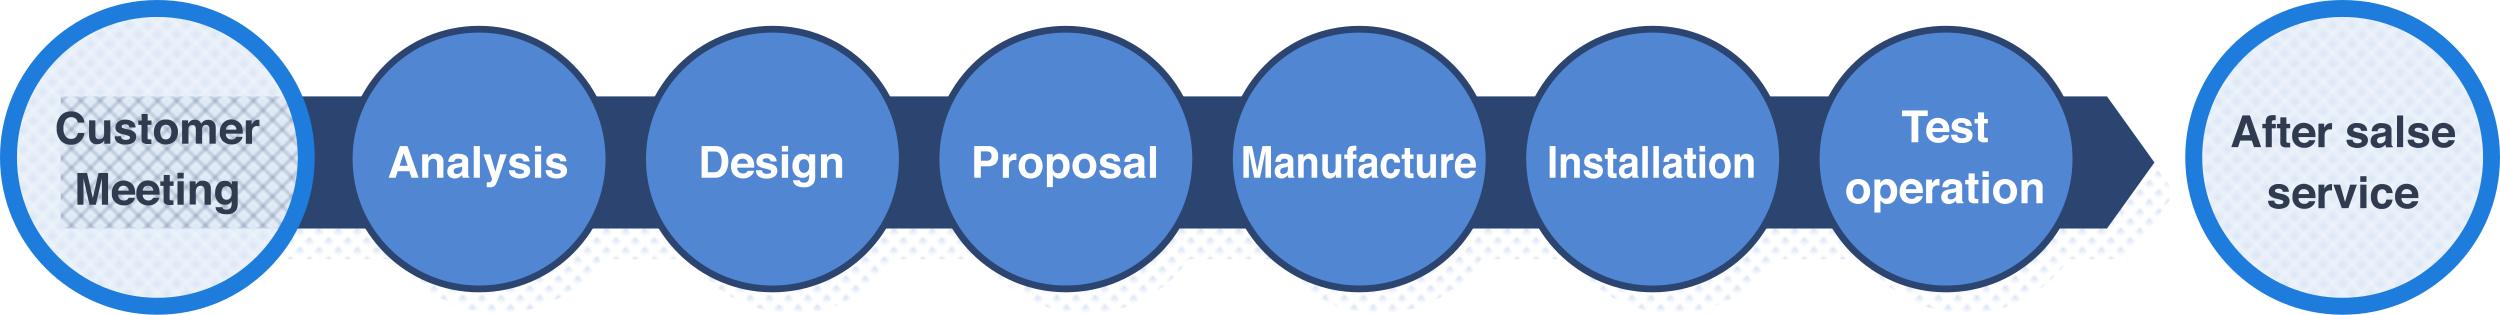 <svg xmlns="http://www.w3.org/2000/svg" viewBox="0 0 737.9 92.9"><defs><style>.cls-1{fill:none}.cls-7{stroke:#1e7ddc;stroke-width:5px;fill:url(#新規パターンスウォッチ_5)}.cls-7,.cls-9{stroke-linecap:round;stroke-miterlimit:10}.cls-8{fill:#313b4f}.cls-9{fill:#5186d2;stroke:#2c4470;stroke-width:2px}.cls-10{fill:#fff}</style><pattern id="新規パターンスウォッチ_6" data-name="新規パターンスウォッチ 6" width="3.78" height="3.78" patternTransform="rotate(45 1.32 24.627)" patternUnits="userSpaceOnUse"><path class="cls-1" d="M0 0h3.78v3.78H0z"/><path class="cls-1" d="M0 0h3.78v3.78H0z"/><circle cx="1.89" cy="1.89" r=".52" fill="#85aadf"/></pattern><pattern id="新規パターンスウォッチ_5" data-name="新規パターンスウォッチ 5" width="3.78" height="3.78" patternTransform="rotate(45 2.873 4.58)" patternUnits="userSpaceOnUse"><path class="cls-1" d="M0 0h3.78v3.78H0z"/><path fill="#e5edf8" d="M0 0h3.78v3.78H0z"/><circle cx="1.89" cy="1.89" r=".52" fill="#cbdbf1"/></pattern></defs><g id="レイヤー_2" data-name="レイヤー 2"><g id="レイヤー_2-2" data-name="レイヤー 2"><path d="M641.9 57l-14-19.5h-16a36.49 36.49 0 0 0-62.92 0h-23.72a36.49 36.49 0 0 0-62.92 0h-23.68a36.49 36.49 0 0 0-62.92 0h-23.68a36.49 36.49 0 0 0-62.92 0h-23.68a36.49 36.49 0 0 0-62.92 0h-23.68a36.49 36.49 0 0 0-62.92 0h-92v39h93.3a36.5 36.5 0 0 0 60.4 0h26.2a36.5 36.5 0 0 0 60.4 0h26.2a36.5 36.5 0 0 0 60.4 0H377a36.5 36.5 0 0 0 60.4 0h26.2a36.5 36.5 0 0 0 60.4 0h26.2a36.5 36.5 0 0 0 60.4 0h17.3z" fill="url(#新規パターンスウォッチ_6)"/><path fill="#2c4470" d="M621.9 67.45h-604v-39h604l14 19.5-14 19.5z"/></g><g id="レイヤー_1-2" data-name="レイヤー 1"><circle class="cls-7" cx="46.45" cy="46.45" r="43.95"/><circle class="cls-7" cx="691.45" cy="46.45" r="43.95"/><path class="cls-8" d="M18 34.05a3.84 3.84 0 0 1 2.87-1.16 3.88 3.88 0 0 1 3.42 1.55 3.36 3.36 0 0 1 .64 1.75H23a2.55 2.55 0 0 0-.48-1 2.12 2.12 0 0 0-3.19.25 4.25 4.25 0 0 0-.6 2.44 3.73 3.73 0 0 0 .63 2.36A2 2 0 0 0 21 41a1.82 1.82 0 0 0 1.53-.67 2.92 2.92 0 0 0 .47-1.09h1.94a4.28 4.28 0 0 1-1.28 2.49 3.75 3.75 0 0 1-2.65 1 4 4 0 0 1-3.14-1.3 5.2 5.2 0 0 1-1.14-3.56A5.15 5.15 0 0 1 18 34.05zm10.15 1.46v4.17a2.09 2.09 0 0 0 .14.89 1 1 0 0 0 1 .52 1.26 1.26 0 0 0 1.27-.74 2.94 2.94 0 0 0 .17-1.08v-3.76h1.84v6.92h-1.8v-1l-.13.19a1.31 1.31 0 0 1-.24.28 2.43 2.43 0 0 1-.82.52 2.84 2.84 0 0 1-.93.14 2.07 2.07 0 0 1-2.06-1.1 4.24 4.24 0 0 1-.3-1.8v-4.15zm7.54 4.71a1.17 1.17 0 0 0 .25.68 1.64 1.64 0 0 0 1.25.37 2 2 0 0 0 .85-.16.51.51 0 0 0 .31-.48.5.5 0 0 0-.25-.46 10 10 0 0 0-1.89-.55 3.86 3.86 0 0 1-1.66-.73 1.56 1.56 0 0 1-.49-1.24 2.14 2.14 0 0 1 .76-1.65 3 3 0 0 1 2.12-.69 3.84 3.84 0 0 1 2.11.52 2.19 2.19 0 0 1 .95 1.79h-1.82a1.09 1.09 0 0 0-.19-.56 1.26 1.26 0 0 0-1-.36 1.51 1.51 0 0 0-.85.18.55.55 0 0 0-.25.43.47.47 0 0 0 .27.45 10.75 10.75 0 0 0 1.89.5 3.5 3.5 0 0 1 1.62.77 1.76 1.76 0 0 1 .53 1.3 2.09 2.09 0 0 1-.78 1.67 3.6 3.6 0 0 1-2.37.65 3.59 3.59 0 0 1-2.42-.65 2.23 2.23 0 0 1-.78-1.75zm5.11-3.36v-1.29h1v-1.93h1.79v1.93h1.12v1.29h-1.15v3.66a.84.84 0 0 0 .11.53c.07.07.29.1.66.1h.35v1.35h-.85a2.35 2.35 0 0 1-1.76-.44 1.35 1.35 0 0 1-.3-1v-4.2zm10.81 4.72a3.8 3.8 0 0 1-5.31 0 4 4 0 0 1-.88-2.6 4 4 0 0 1 .88-2.6 3.18 3.18 0 0 1 2.7-1.09 3.19 3.19 0 0 1 2.66 1.09 4 4 0 0 1 .88 2.6 4 4 0 0 1-.93 2.6zm-1.44-1a3.26 3.26 0 0 0 0-3.2 1.61 1.61 0 0 0-2.44 0 3.19 3.19 0 0 0 0 3.2 1.59 1.59 0 0 0 2.44 0zm12.25-5.05a2 2 0 0 1 .8.63 1.93 1.93 0 0 1 .4.88 6.66 6.66 0 0 1 .06 1v4.36h-1.86V38a1.53 1.53 0 0 0-.13-.65.91.91 0 0 0-.89-.48 1.06 1.06 0 0 0-1 .62 2.12 2.12 0 0 0-.14.8v4.12H57.8v-4.1a2.44 2.44 0 0 0-.13-.9.89.89 0 0 0-.9-.5 1.08 1.08 0 0 0-1 .5 2.08 2.08 0 0 0-.14.85v4.17h-1.88v-6.91h1.76v1a3 3 0 0 1 .64-.77 2.16 2.16 0 0 1 1.36-.4 2.09 2.09 0 0 1 1.28.35 2 2 0 0 1 .6.83 2.31 2.31 0 0 1 .88-.9 2.73 2.73 0 0 1 1.25-.28 2.61 2.61 0 0 1 .9.18zm7.43.12a2.88 2.88 0 0 1 1.2 1 3.4 3.4 0 0 1 .55 1.43 8.63 8.63 0 0 1 .06 1.38h-5a1.68 1.68 0 0 0 .72 1.46 1.88 1.88 0 0 0 1 .26 1.4 1.4 0 0 0 1.38-.8h1.85a2.27 2.27 0 0 1-.68 1.25 3.33 3.33 0 0 1-2.6 1 3.78 3.78 0 0 1-2.44-.85 3.37 3.37 0 0 1-1-2.77 3.77 3.77 0 0 1 1-2.76 3.35 3.35 0 0 1 2.48-1 3.84 3.84 0 0 1 1.48.4zm-2.7 1.56a1.87 1.87 0 0 0-.49 1.07h3.12a1.49 1.49 0 0 0-.48-1.09 1.58 1.58 0 0 0-1.07-.37 1.43 1.43 0 0 0-1.08.39zm9.27-1.86h.15v1.85h-.52a1.48 1.48 0 0 0-1.46.71 2.78 2.78 0 0 0-.21 1.23v3.31h-1.82v-6.94h1.72v1.2a3.76 3.76 0 0 1 .73-.94 2 2 0 0 1 1.32-.43zM29.09 51.07h2.81v9.36h-1.82v-7.85l-1.78 7.85h-1.9l-1.76-7.85v7.85h-1.79v-9.36h2.85l1.7 7.36zm8.99 2.58a2.85 2.85 0 0 1 1.19 1 3.27 3.27 0 0 1 .55 1.43 8.63 8.63 0 0 1 .06 1.38h-5a1.66 1.66 0 0 0 .73 1.46 1.85 1.85 0 0 0 1 .26 1.55 1.55 0 0 0 1-.32 1.56 1.56 0 0 0 .37-.48h1.85a2.25 2.25 0 0 1-.67 1.25 3.35 3.35 0 0 1-2.61 1 3.73 3.73 0 0 1-2.43-.85A3.34 3.34 0 0 1 33 57a3.77 3.77 0 0 1 1-2.72 3.35 3.35 0 0 1 2.48-1 3.92 3.92 0 0 1 1.6.37zm-2.71 1.56a1.8 1.8 0 0 0-.48 1.07H38a1.49 1.49 0 0 0-.48-1.09 1.57 1.57 0 0 0-1.07-.37 1.46 1.46 0 0 0-1.08.39zm9.94-1.56a2.85 2.85 0 0 1 1.19 1 3.27 3.27 0 0 1 .55 1.43 8.63 8.63 0 0 1 .06 1.38h-5a1.66 1.66 0 0 0 .73 1.46 1.85 1.85 0 0 0 1 .26 1.55 1.55 0 0 0 1-.32 1.56 1.56 0 0 0 .37-.48H47a2.25 2.25 0 0 1-.67 1.25 3.35 3.35 0 0 1-2.61 1 3.73 3.73 0 0 1-2.43-.85A3.34 3.34 0 0 1 40.25 57a3.77 3.77 0 0 1 1-2.76 3.35 3.35 0 0 1 2.48-1 3.92 3.92 0 0 1 1.58.41zm-2.71 1.56a1.8 1.8 0 0 0-.48 1.07h3.11a1.49 1.49 0 0 0-.48-1.09 1.57 1.57 0 0 0-1.07-.37 1.46 1.46 0 0 0-1.08.39zm4.72-.35v-1.29h1v-1.93h1.79v1.93h1.12v1.29h-1.16v3.66a.84.84 0 0 0 .11.53c.07.07.29.1.66.1h.35v1.35h-.85a2.31 2.31 0 0 1-1.75-.44 1.31 1.31 0 0 1-.31-1v-4.2zm6.9-2.18h-1.84V51h1.84zm-1.84.83h1.84v6.92h-1.84zm9.17.4a2.28 2.28 0 0 1 .68 1.86v4.66h-1.86v-4.21a1.93 1.93 0 0 0-.14-.84 1 1 0 0 0-1-.53 1.24 1.24 0 0 0-1.25.78 2.64 2.64 0 0 0-.18 1v3.75H56v-6.86h1.75v1a3.14 3.14 0 0 1 .66-.77 2.27 2.27 0 0 1 1.41-.42 2.65 2.65 0 0 1 1.73.58zm5.78-.41a2.17 2.17 0 0 1 1.07 1v-1h1.76v6.56a3.66 3.66 0 0 1-.45 2 3.32 3.32 0 0 1-3 1.17 4 4 0 0 1-2.16-.52 1.93 1.93 0 0 1-.93-1.56h2a.84.84 0 0 0 .24.46 1.59 1.59 0 0 0 1 .25 1.32 1.32 0 0 0 1.31-.66 3.4 3.4 0 0 0 .21-1.41v-.44a2.14 2.14 0 0 1-.56.67 2.26 2.26 0 0 1-1.4.41 2.64 2.64 0 0 1-2.13-.94 3.78 3.78 0 0 1-.8-2.53 4.31 4.31 0 0 1 .77-2.6 2.54 2.54 0 0 1 2.18-1 2.49 2.49 0 0 1 .89.14zm.62 5a2.23 2.23 0 0 0 .43-1.52 2.31 2.31 0 0 0-.41-1.5 1.38 1.38 0 0 0-1.11-.52 1.31 1.31 0 0 0-1.31.9 3.33 3.33 0 0 0-.19 1.14 2.63 2.63 0 0 0 .21 1.08 1.31 1.31 0 0 0 1.31.87 1.39 1.39 0 0 0 1.12-.49z"/><circle class="cls-9" cx="141.4" cy="46.95" r="38.33"/><path class="cls-10" d="M118.05 43.11h2.22l3.31 9.35h-2.12l-.62-1.92h-3.45l-.63 1.92h-2.05zm-.12 5.82h2.39l-1.18-3.68zm12.27-2.99a2.31 2.31 0 0 1 .68 1.86v4.66H129v-4.21a1.84 1.84 0 0 0-.15-.83 1 1 0 0 0-1-.54 1.25 1.25 0 0 0-1.25.78 2.69 2.69 0 0 0-.18 1.06v3.74h-1.81v-6.9h1.76v1a3 3 0 0 1 .65-.77 2.27 2.27 0 0 1 1.41-.42 2.68 2.68 0 0 1 1.77.57zm5.1 2.31a2.88 2.88 0 0 0 .72-.15.55.55 0 0 0 .39-.52.61.61 0 0 0-.29-.59 2 2 0 0 0-.88-.16 1.15 1.15 0 0 0-.92.32 1.29 1.29 0 0 0-.26.63h-1.75a2.68 2.68 0 0 1 .51-1.49 3 3 0 0 1 2.48-.91 4.39 4.39 0 0 1 2 .45 1.72 1.72 0 0 1 .89 1.7v3.97a1.13 1.13 0 0 0 .11.49.75.75 0 0 0 .27.21v.26h-2a2.33 2.33 0 0 1-.11-.39 4.05 4.05 0 0 1-.05-.42 3.89 3.89 0 0 1-.87.69 2.58 2.58 0 0 1-1.33.34 2.28 2.28 0 0 1-1.56-.54 1.91 1.91 0 0 1-.62-1.52 2 2 0 0 1 1-1.85 4.7 4.7 0 0 1 1.6-.44zm1.11.85a1.87 1.87 0 0 1-.35.17 2.58 2.58 0 0 1-.49.13l-.41.07a2.65 2.65 0 0 0-.83.25.94.94 0 0 0-.17 1.44 1 1 0 0 0 .64.2 1.87 1.87 0 0 0 1.09-.34 1.45 1.45 0 0 0 .52-1.25zm5.23 3.36h-1.81v-9.35h1.81zm2.04 1.33h.22a2.83 2.83 0 0 0 .51 0 1 1 0 0 0 .41-.14 1 1 0 0 0 .29-.45 1 1 0 0 0 .12-.42l-2.54-7.23h2l1.51 5.11 1.43-5.11h1.92l-2.37 6.81a9.6 9.6 0 0 1-1.09 2.44 2.07 2.07 0 0 1-1.6.47h-.82zm8.32-3.54a1.21 1.21 0 0 0 .24.69 1.72 1.72 0 0 0 1.26.36 1.87 1.87 0 0 0 .85-.16.49.49 0 0 0 .31-.47.52.52 0 0 0-.25-.47 11.41 11.41 0 0 0-1.89-.54 4.1 4.1 0 0 1-1.67-.73 1.61 1.61 0 0 1-.48-1.25 2.11 2.11 0 0 1 .76-1.64 3 3 0 0 1 2.12-.69 3.92 3.92 0 0 1 2.11.51 2.21 2.21 0 0 1 .94 1.79h-1.81a1 1 0 0 0-.2-.55 1.22 1.22 0 0 0-1-.37 1.51 1.51 0 0 0-.85.18.54.54 0 0 0-.25.44.48.48 0 0 0 .27.45 13.16 13.16 0 0 0 1.89.5 3.41 3.41 0 0 1 1.62.77 1.75 1.75 0 0 1 .53 1.3 2.13 2.13 0 0 1-.77 1.68A4.6 4.6 0 0 1 151 52a2.25 2.25 0 0 1-.78-1.76zm7.72-5.53h-1.83v-1.67h1.83zm-1.83.82h1.83v6.92h-1.83zm4.99 4.71a1.2 1.2 0 0 0 .25.69 1.68 1.68 0 0 0 1.25.36 1.87 1.87 0 0 0 .85-.16.49.49 0 0 0 .31-.47.52.52 0 0 0-.25-.47 11.41 11.41 0 0 0-1.89-.54 4 4 0 0 1-1.66-.73 1.58 1.58 0 0 1-.49-1.25A2.11 2.11 0 0 1 162 46a3 3 0 0 1 2.12-.69 3.92 3.92 0 0 1 2.11.51 2.21 2.21 0 0 1 .94 1.79h-1.81a1.05 1.05 0 0 0-.19-.55 1.23 1.23 0 0 0-1-.37 1.51 1.51 0 0 0-.85.18.57.57 0 0 0-.25.44.48.48 0 0 0 .27.45 13.16 13.16 0 0 0 1.89.5 3.41 3.41 0 0 1 1.62.77 1.75 1.75 0 0 1 .53 1.3 2.12 2.12 0 0 1-.76 1.68 3.63 3.63 0 0 1-2.37.65 3.59 3.59 0 0 1-2.42-.69 2.25 2.25 0 0 1-.78-1.76z"/><circle class="cls-9" cx="228" cy="46.95" r="38.33"/><path class="cls-10" d="M212.53 43.31a3.12 3.12 0 0 1 1.59 1.19 4.1 4.1 0 0 1 .67 1.51 7.17 7.17 0 0 1 .18 1.55 6.24 6.24 0 0 1-.75 3.16 3.4 3.4 0 0 1-3.14 1.74h-4v-9.35h4a4.61 4.61 0 0 1 1.45.2zm-3.59 1.42v6.11h1.81a2 2 0 0 0 1.93-1.37 4.77 4.77 0 0 0 .3-1.78 4.36 4.36 0 0 0-.45-2.19 1.89 1.89 0 0 0-1.78-.77zm11.86.95a2.81 2.81 0 0 1 1.19 1 3.4 3.4 0 0 1 .55 1.43 8.5 8.5 0 0 1 .06 1.37h-5a1.66 1.66 0 0 0 .73 1.46 1.82 1.82 0 0 0 1 .26 1.49 1.49 0 0 0 1-.32 1.51 1.51 0 0 0 .37-.47h1.85a2.35 2.35 0 0 1-.67 1.25 3.38 3.38 0 0 1-2.61 1 3.79 3.79 0 0 1-2.43-.85 3.34 3.34 0 0 1-1.06-2.77 3.77 3.77 0 0 1 .95-2.76 3.35 3.35 0 0 1 2.48-1 4.09 4.09 0 0 1 1.59.4zm-2.71 1.57a1.8 1.8 0 0 0-.48 1.07h3.11a1.51 1.51 0 0 0-.48-1.1 1.62 1.62 0 0 0-1.07-.37 1.4 1.4 0 0 0-1.08.4zm6.83 3a1.2 1.2 0 0 0 .25.69 1.68 1.68 0 0 0 1.25.36 1.87 1.87 0 0 0 .85-.16.5.5 0 0 0 .32-.47.52.52 0 0 0-.26-.47 11.41 11.41 0 0 0-1.89-.54 4 4 0 0 1-1.66-.73 1.58 1.58 0 0 1-.49-1.25 2.14 2.14 0 0 1 .76-1.64 3 3 0 0 1 2.12-.69 3.92 3.92 0 0 1 2.11.51 2.21 2.21 0 0 1 .94 1.79h-1.81a1.05 1.05 0 0 0-.19-.55 1.23 1.23 0 0 0-1-.37 1.51 1.51 0 0 0-.85.18.57.57 0 0 0-.25.44.48.48 0 0 0 .27.45 13.16 13.16 0 0 0 1.89.5 3.41 3.41 0 0 1 1.62.77 1.71 1.71 0 0 1 .53 1.3 2.12 2.12 0 0 1-.76 1.68 3.63 3.63 0 0 1-2.37.65 3.59 3.59 0 0 1-2.42-.69 2.25 2.25 0 0 1-.78-1.76zm7.69-5.53h-1.84v-1.67h1.84zm-1.84.82h1.84v6.92h-1.84zm7.01 0a2.15 2.15 0 0 1 1.07 1v-1h1.76v6.57a3.71 3.71 0 0 1-.45 2 3.34 3.34 0 0 1-3 1.16 4 4 0 0 1-2.17-.52 1.92 1.92 0 0 1-.92-1.55h2a.87.87 0 0 0 .24.46 1.6 1.6 0 0 0 1 .24 1.32 1.32 0 0 0 1.3-.65 3.21 3.21 0 0 0 .22-1.41v-.44a2 2 0 0 1-2 1.07 2.66 2.66 0 0 1-2.13-.93 3.81 3.81 0 0 1-.8-2.54 4.28 4.28 0 0 1 .77-2.59 2.53 2.53 0 0 1 2.17-1 2.31 2.31 0 0 1 .94.13zm.62 5a2.24 2.24 0 0 0 .43-1.53 2.41 2.41 0 0 0-.41-1.5 1.37 1.37 0 0 0-1.11-.51 1.31 1.31 0 0 0-1.31.89 3.14 3.14 0 0 0-.19 1.18 2.76 2.76 0 0 0 .2 1.07 1.33 1.33 0 0 0 1.32.88 1.39 1.39 0 0 0 1.07-.52zm9.48-4.6a2.31 2.31 0 0 1 .68 1.86v4.66h-1.86v-4.21a1.85 1.85 0 0 0-.14-.83 1 1 0 0 0-1-.54 1.24 1.24 0 0 0-1.25.78 2.69 2.69 0 0 0-.18 1.06v3.74h-1.81v-6.9h1.75v1a3 3 0 0 1 .66-.77 2.27 2.27 0 0 1 1.41-.42 2.68 2.68 0 0 1 1.74.57z"/><circle class="cls-9" cx="314.6" cy="46.95" r="38.32"/><path class="cls-10" d="M293.78 48.41a3.53 3.53 0 0 1-2.34.69h-1.95v3.36h-1.94v-9.35h4a3.26 3.26 0 0 1 2.22.72 2.83 2.83 0 0 1 .83 2.24 2.88 2.88 0 0 1-.82 2.34zM292.29 45a1.56 1.56 0 0 0-1-.31h-1.76v2.76h1.76a1.51 1.51 0 0 0 1-.34 1.36 1.36 0 0 0 .37-1.07 1.29 1.29 0 0 0-.37-1.04zm7.58.38h.13v1.85h-.52a1.51 1.51 0 0 0-1.47.71 2.8 2.8 0 0 0-.21 1.24v3.3H296v-6.94h1.72v1.21a4.12 4.12 0 0 1 .73-1 2 2 0 0 1 1.33-.42zm6.99 6.24a3.82 3.82 0 0 1-5.32 0 4.28 4.28 0 0 1 0-5.2 3.77 3.77 0 0 1 5.32 0 4.32 4.32 0 0 1 0 5.2zm-1.45-1a3.28 3.28 0 0 0 0-3.21 1.61 1.61 0 0 0-2.44 0 3.21 3.21 0 0 0 0 3.21 1.61 1.61 0 0 0 2.44 0zm9.44-4.33a3.68 3.68 0 0 1 .84 2.62 4.17 4.17 0 0 1-.82 2.79 2.71 2.71 0 0 1-2.14 1 2.28 2.28 0 0 1-1.38-.41 2.83 2.83 0 0 1-.58-.67v3.61H309v-9.69h1.73v1a3 3 0 0 1 .63-.72 2.34 2.34 0 0 1 1.44-.46 2.75 2.75 0 0 1 2.05.93zm-1.39 1.3a1.3 1.3 0 0 0-1.2-.62 1.35 1.35 0 0 0-1.36.94 3.41 3.41 0 0 0-.2 1.25 2 2 0 0 0 .65 1.7 1.49 1.49 0 0 0 .91.28 1.33 1.33 0 0 0 1.17-.58 3.06 3.06 0 0 0 0-3zm9.28 4.03a3.82 3.82 0 0 1-5.32 0 4.28 4.28 0 0 1 0-5.2 3.77 3.77 0 0 1 5.32 0 4.32 4.32 0 0 1 0 5.2zm-1.45-1a3.21 3.21 0 0 0 0-3.21 1.61 1.61 0 0 0-2.44 0 3.21 3.21 0 0 0 0 3.21 1.61 1.61 0 0 0 2.44 0zm5.02-.37a1.2 1.2 0 0 0 .25.69 1.7 1.7 0 0 0 1.25.36 1.84 1.84 0 0 0 .85-.16.5.5 0 0 0 .32-.47.52.52 0 0 0-.26-.47 11.41 11.41 0 0 0-1.89-.54 4 4 0 0 1-1.66-.73 1.61 1.61 0 0 1-.48-1.25 2.13 2.13 0 0 1 .75-1.64 3 3 0 0 1 2.12-.69 4 4 0 0 1 2.12.51 2.24 2.24 0 0 1 .94 1.79h-1.81a1.06 1.06 0 0 0-.2-.55 1.23 1.23 0 0 0-1-.37 1.5 1.5 0 0 0-.84.18.54.54 0 0 0-.25.44.49.49 0 0 0 .26.45 13.16 13.16 0 0 0 1.89.5 3.41 3.41 0 0 1 1.62.77 1.72 1.72 0 0 1 .54 1.3 2.13 2.13 0 0 1-.77 1.68 3.63 3.63 0 0 1-2.37.65 3.56 3.56 0 0 1-2.41-.69 2.25 2.25 0 0 1-.78-1.76zm8.57-2a2.88 2.88 0 0 0 .72-.15.55.55 0 0 0 .39-.52.62.62 0 0 0-.3-.59 2 2 0 0 0-.88-.16 1.16 1.16 0 0 0-.92.32 1.39 1.39 0 0 0-.25.63h-1.75a2.68 2.68 0 0 1 .51-1.49 3 3 0 0 1 2.48-.91 4.39 4.39 0 0 1 2 .45 1.73 1.73 0 0 1 .89 1.7v3.97a1 1 0 0 0 .11.49.75.75 0 0 0 .27.21v.26h-2a1.72 1.72 0 0 1-.12-.39v-.42a3.68 3.68 0 0 1-.87.69 2.55 2.55 0 0 1-1.32.34 2.28 2.28 0 0 1-1.56-.54 1.88 1.88 0 0 1-.62-1.52 2 2 0 0 1 1-1.85 4.63 4.63 0 0 1 1.6-.44zm1.11.85a2.23 2.23 0 0 1-.35.17 2.58 2.58 0 0 1-.49.13l-.41.07a2.57 2.57 0 0 0-.83.25.94.94 0 0 0-.17 1.44 1 1 0 0 0 .63.2 1.91 1.91 0 0 0 1.1-.34 1.47 1.47 0 0 0 .52-1.25zm5.23 3.36h-1.81v-9.35h1.81z"/><circle class="cls-9" cx="401.2" cy="46.95" r="38.32"/><path class="cls-10" d="M372.62 43.11h2.53v9.35h-1.64v-7.85l-1.6 7.85h-1.71l-1.58-7.85v7.85H367v-9.35h2.56l1.53 7.35zm6.5 5.14a2.5 2.5 0 0 0 .65-.15.56.56 0 0 0 .35-.52.64.64 0 0 0-.27-.59 1.64 1.64 0 0 0-.79-.16 1 1 0 0 0-.83.32 1.38 1.38 0 0 0-.23.63h-1.57a2.83 2.83 0 0 1 .46-1.49 2.53 2.53 0 0 1 2.22-.91 3.65 3.65 0 0 1 1.83.45 1.78 1.78 0 0 1 .79 1.7v3.97a1.2 1.2 0 0 0 .09.49.83.83 0 0 0 .24.21v.26h-1.77a2.24 2.24 0 0 1-.1-.39v-.42a3.22 3.22 0 0 1-.78.69 2.12 2.12 0 0 1-1.19.34 1.94 1.94 0 0 1-1.41-.54 2 2 0 0 1-.55-1.52 2 2 0 0 1 .89-1.85 3.89 3.89 0 0 1 1.44-.44zm1 .85a1.59 1.59 0 0 1-.31.17 2.15 2.15 0 0 1-.44.13l-.37.07a2.22 2.22 0 0 0-.75.25 1 1 0 0 0-.15 1.44.83.83 0 0 0 .57.2 1.59 1.59 0 0 0 1-.34 1.51 1.51 0 0 0 .46-1.25zm8.06-3.16a2.44 2.44 0 0 1 .61 1.86v4.66h-1.67v-4.21a2 2 0 0 0-.13-.83.9.9 0 0 0-.91-.54 1.12 1.12 0 0 0-1.12.78 2.92 2.92 0 0 0-.16 1.06v3.74h-1.63v-6.9h1.58v1a2.6 2.6 0 0 1 .59-.77 1.89 1.89 0 0 1 1.27-.42 2.25 2.25 0 0 1 1.57.57zm3.75-.4v4.17a2.49 2.49 0 0 0 .12.89.86.86 0 0 0 .87.53 1.13 1.13 0 0 0 1.14-.75 3.13 3.13 0 0 0 .16-1.07v-3.77h1.65v6.92h-1.58v-1a1.06 1.06 0 0 0-.12.19 1.39 1.39 0 0 1-.17.35 2.34 2.34 0 0 1-.74.53 2.38 2.38 0 0 1-.84.14 1.82 1.82 0 0 1-1.85-1.11 4.63 4.63 0 0 1-.27-1.8v-4.22zM400 43h.34v1.47h-.46a.51.51 0 0 0-.44.16.58.58 0 0 0-.13.37v.59h1.07v1.27h-1.07v5.58h-1.61v-5.56h-.92v-1.27h.89v-.45a2.57 2.57 0 0 1 .34-1.53c.24-.41.81-.62 1.71-.62zm3.81 5.25a2.39 2.39 0 0 0 .65-.15.55.55 0 0 0 .36-.52.64.64 0 0 0-.27-.59 1.67 1.67 0 0 0-.79-.16 1 1 0 0 0-.83.32 1.28 1.28 0 0 0-.23.63h-1.58a2.92 2.92 0 0 1 .46-1.49 2.56 2.56 0 0 1 2.23-.91 3.64 3.64 0 0 1 1.82.45 1.77 1.77 0 0 1 .8 1.7v3.97a1.17 1.17 0 0 0 .1.49.63.63 0 0 0 .24.21v.26H405a2.24 2.24 0 0 1-.1-.39 4.05 4.05 0 0 1-.05-.42 3.42 3.42 0 0 1-.78.69 2.13 2.13 0 0 1-1.2.34 1.93 1.93 0 0 1-1.4-.54 2 2 0 0 1-.56-1.52 2 2 0 0 1 .9-1.85 3.77 3.77 0 0 1 1.44-.44zm1 .85a1.41 1.41 0 0 1-.32.17 2 2 0 0 1-.43.13l-.37.07a2.22 2.22 0 0 0-.75.25.85.85 0 0 0-.39.77.84.84 0 0 0 .24.67.81.81 0 0 0 .57.2 1.56 1.56 0 0 0 1-.34 1.52 1.52 0 0 0 .47-1.25zm6.77-1.1a1.62 1.62 0 0 0-.24-.7.93.93 0 0 0-.85-.42 1.15 1.15 0 0 0-1.13.91 4.35 4.35 0 0 0-.16 1.28 4.05 4.05 0 0 0 .16 1.22 1.11 1.11 0 0 0 1.1.86.93.93 0 0 0 .82-.34 1.91 1.91 0 0 0 .29-.89h1.66a3.25 3.25 0 0 1-.54 1.56 2.85 2.85 0 0 1-4.48.2 5.16 5.16 0 0 1 .07-5.34 2.62 2.62 0 0 1 2.16-1 3 3 0 0 1 1.92.58 2.83 2.83 0 0 1 .89 2.07zm2.14-1.1v-1.29h.87v-1.93h1.61v1.93h1v1.29h-1v3.65c0 .29 0 .46.1.53s.26.11.59.11h.32v1.36h-.77a1.93 1.93 0 0 1-1.58-.45 1.4 1.4 0 0 1-.27-1v-4.2zm6.16-1.36v4.17a2.49 2.49 0 0 0 .12.89.86.86 0 0 0 .87.53 1.12 1.12 0 0 0 1.14-.75 2.91 2.91 0 0 0 .16-1.07v-3.77h1.65v6.92h-1.58v-1a1.36 1.36 0 0 0-.11.19 2 2 0 0 1-.22.27 1.94 1.94 0 0 1-1.57.67 1.83 1.83 0 0 1-1.86-1.11 4.63 4.63 0 0 1-.27-1.8v-4.14zm8.98-.16h.14v1.85h-.47a1.31 1.31 0 0 0-1.31.71 3 3 0 0 0-.19 1.24v3.3h-1.64v-6.94h1.55v1.21a3.74 3.74 0 0 1 .66-1 1.68 1.68 0 0 1 1.19-.42zm5.14.3a2.64 2.64 0 0 1 1.07 1 3.63 3.63 0 0 1 .5 1.43 10.18 10.18 0 0 1 .05 1.37h-4.53a1.71 1.71 0 0 0 .65 1.46 1.55 1.55 0 0 0 .89.26 1.25 1.25 0 0 0 .91-.32 1.31 1.31 0 0 0 .33-.47h1.67a2.42 2.42 0 0 1-.61 1.25 2.87 2.87 0 0 1-2.34 1 3.21 3.21 0 0 1-2.19-.85 3.53 3.53 0 0 1-.95-2.77 4 4 0 0 1 .85-2.76 2.87 2.87 0 0 1 2.23-1 3.37 3.37 0 0 1 1.47.4zm-2.44 1.57a1.9 1.9 0 0 0-.43 1.07H434a1.61 1.61 0 0 0-.43-1.1 1.38 1.38 0 0 0-1-.37 1.2 1.2 0 0 0-.99.4z"/><circle class="cls-9" cx="487.8" cy="46.95" r="38.33"/><path class="cls-10" d="M459.14 52.46h-1.74v-9.35h1.74zm6.54-6.52a2.44 2.44 0 0 1 .61 1.86v4.66h-1.67v-4.21a2 2 0 0 0-.13-.83.9.9 0 0 0-.91-.54 1.12 1.12 0 0 0-1.12.78 2.92 2.92 0 0 0-.16 1.06v3.74h-1.63v-6.9h1.58v1a2.6 2.6 0 0 1 .59-.77 1.89 1.89 0 0 1 1.27-.42 2.25 2.25 0 0 1 1.57.57zm3.39 4.31a1.3 1.3 0 0 0 .22.69 1.43 1.43 0 0 0 1.13.36 1.51 1.51 0 0 0 .76-.16.5.5 0 0 0 .29-.47.54.54 0 0 0-.23-.47 9.67 9.67 0 0 0-1.71-.54 3.49 3.49 0 0 1-1.49-.73 1.7 1.7 0 0 1-.44-1.25 2.24 2.24 0 0 1 .68-1.64 2.56 2.56 0 0 1 1.91-.69 3.29 3.29 0 0 1 1.91.51 2.29 2.29 0 0 1 .84 1.79h-1.63a1.05 1.05 0 0 0-.18-.55 1 1 0 0 0-.91-.37 1.23 1.23 0 0 0-.76.18.57.57 0 0 0-.23.44.5.5 0 0 0 .24.45 10.9 10.9 0 0 0 1.7.5 2.93 2.93 0 0 1 1.46.77 1.83 1.83 0 0 1 .48 1.3 2.22 2.22 0 0 1-.69 1.68 3 3 0 0 1-2.13.65 3 3 0 0 1-2.17-.69 2.36 2.36 0 0 1-.7-1.76zm4.6-3.35v-1.29h.87v-1.93h1.61v1.93h1v1.29h-1v3.65c0 .29 0 .46.1.53s.26.11.59.11h.32v1.36h-.77a1.93 1.93 0 0 1-1.58-.45 1.4 1.4 0 0 1-.27-1v-4.2zm7 1.35a2.39 2.39 0 0 0 .65-.15.54.54 0 0 0 .35-.52.64.64 0 0 0-.27-.59 1.61 1.61 0 0 0-.79-.16 1 1 0 0 0-.82.32 1.28 1.28 0 0 0-.23.63H478a2.92 2.92 0 0 1 .46-1.49 2.56 2.56 0 0 1 2.23-.91 3.64 3.64 0 0 1 1.82.45 1.77 1.77 0 0 1 .8 1.7v3.97a1.17 1.17 0 0 0 .1.49.63.63 0 0 0 .24.21v.26h-1.77a1.6 1.6 0 0 1-.1-.39 4.05 4.05 0 0 1 0-.42 3.65 3.65 0 0 1-.78.69 2.13 2.13 0 0 1-1.2.34 1.93 1.93 0 0 1-1.4-.54 2 2 0 0 1-.56-1.52 2 2 0 0 1 .9-1.85 3.77 3.77 0 0 1 1.43-.44zm1 .85a1.41 1.41 0 0 1-.32.17 2 2 0 0 1-.43.13l-.37.07a2.22 2.22 0 0 0-.75.25.85.85 0 0 0-.39.77.84.84 0 0 0 .24.67.8.8 0 0 0 .57.2 1.58 1.58 0 0 0 1-.34 1.52 1.52 0 0 0 .47-1.25zm4.71 3.36h-1.63v-9.35h1.63zm3.25 0H488v-9.35h1.63zm4.05-4.21a2.5 2.5 0 0 0 .65-.15.54.54 0 0 0 .35-.52.64.64 0 0 0-.27-.59 1.64 1.64 0 0 0-.79-.16 1 1 0 0 0-.83.32 1.51 1.51 0 0 0-.23.63H491a2.92 2.92 0 0 1 .46-1.49 2.55 2.55 0 0 1 2.23-.91 3.64 3.64 0 0 1 1.82.45 1.79 1.79 0 0 1 .8 1.7v3.97a1 1 0 0 0 .1.49.63.63 0 0 0 .24.21v.26h-1.77a2.33 2.33 0 0 1-.11-.39v-.42a3.65 3.65 0 0 1-.78.69 2.16 2.16 0 0 1-1.2.34 1.92 1.92 0 0 1-1.4-.54 2 2 0 0 1-.56-1.52 2.05 2.05 0 0 1 .89-1.85 3.89 3.89 0 0 1 1.44-.44zm1 .85a1.66 1.66 0 0 1-.32.17 2.15 2.15 0 0 1-.44.13l-.37.07a2.24 2.24 0 0 0-.74.25.85.85 0 0 0-.39.77.87.87 0 0 0 .23.67.84.84 0 0 0 .58.2 1.58 1.58 0 0 0 1-.34 1.55 1.55 0 0 0 .47-1.25zm2.4-2.2v-1.29h.92v-1.93h1.61v1.93h1v1.29h-1v3.65c0 .29 0 .46.1.53s.26.11.59.11h.32v1.36h-.77a1.93 1.93 0 0 1-1.58-.45 1.4 1.4 0 0 1-.27-1v-4.2zm6.21-2.18h-1.65v-1.67h1.65zm-1.65.82h1.65v6.92h-1.65zm8.42 6.08a2.76 2.76 0 0 1-2.39 1.08 2.79 2.79 0 0 1-2.4-1.08 4.67 4.67 0 0 1 0-5.2 2.77 2.77 0 0 1 2.4-1.1 2.74 2.74 0 0 1 2.39 1.1 4.67 4.67 0 0 1 0 5.2zm-1.3-1a3.58 3.58 0 0 0 0-3.21 1.36 1.36 0 0 0-2.2 0 3.58 3.58 0 0 0 0 3.21 1.36 1.36 0 0 0 2.2 0zm8.24-4.68a2.47 2.47 0 0 1 .61 1.86v4.66H516v-4.21a2 2 0 0 0-.13-.83.9.9 0 0 0-.91-.54 1.13 1.13 0 0 0-1.13.78 3.15 3.15 0 0 0-.16 1.06v3.74H512v-6.9h1.57v1a3 3 0 0 1 .59-.77 1.93 1.93 0 0 1 1.27-.42 2.28 2.28 0 0 1 1.57.57z"/><circle class="cls-9" cx="574.4" cy="46.95" r="38.33"/><path class="cls-10" d="M569 32.61v1.65h-2.8V42h-2v-7.7h-2.81v-1.69zm4.57 2.57a2.77 2.77 0 0 1 1.2 1 3.4 3.4 0 0 1 .55 1.43 8.5 8.5 0 0 1 .06 1.37h-5a1.66 1.66 0 0 0 .73 1.46 1.82 1.82 0 0 0 1 .26 1.49 1.49 0 0 0 1-.32 1.51 1.51 0 0 0 .37-.47h1.85a2.35 2.35 0 0 1-.67 1.25 3.38 3.38 0 0 1-2.61 1 3.79 3.79 0 0 1-2.43-.85 3.34 3.34 0 0 1-1.06-2.77 3.77 3.77 0 0 1 1-2.76 3.35 3.35 0 0 1 2.48-1 4 4 0 0 1 1.53.4zm-2.7 1.57a1.8 1.8 0 0 0-.48 1.07h3.11a1.51 1.51 0 0 0-.48-1.1 1.64 1.64 0 0 0-1.07-.37 1.4 1.4 0 0 0-1.08.4zm6.83 3a1.2 1.2 0 0 0 .25.69 1.68 1.68 0 0 0 1.25.36 1.87 1.87 0 0 0 .85-.16.49.49 0 0 0 .31-.47.52.52 0 0 0-.25-.47 11.41 11.41 0 0 0-1.89-.54 4 4 0 0 1-1.66-.73 1.58 1.58 0 0 1-.49-1.25 2.11 2.11 0 0 1 .76-1.64 3 3 0 0 1 2.12-.69 3.92 3.92 0 0 1 2.11.51 2.21 2.21 0 0 1 .94 1.79h-1.81a1.05 1.05 0 0 0-.19-.55 1.23 1.23 0 0 0-1-.37 1.51 1.51 0 0 0-.85.18.57.57 0 0 0-.25.44.48.48 0 0 0 .27.45 13.16 13.16 0 0 0 1.89.5 3.41 3.41 0 0 1 1.62.77 1.71 1.71 0 0 1 .53 1.3 2.12 2.12 0 0 1-.76 1.68 3.63 3.63 0 0 1-2.37.65 3.59 3.59 0 0 1-2.42-.69 2.25 2.25 0 0 1-.78-1.76zm5.12-3.35v-1.29h1v-1.93h1.79v1.93h1.12v1.29h-1.12v3.65a.82.82 0 0 0 .11.53 1.16 1.16 0 0 0 .66.11h.35V42h-.85a2.3 2.3 0 0 1-1.76-.45 1.3 1.3 0 0 1-.3-1V36.4zm-31.69 22.72a3.82 3.82 0 0 1-5.32 0 4.28 4.28 0 0 1 0-5.2 3.77 3.77 0 0 1 5.32 0 4.32 4.32 0 0 1 0 5.2zm-1.45-1a3.21 3.21 0 0 0 0-3.21 1.61 1.61 0 0 0-2.44 0 3.21 3.21 0 0 0 0 3.21 1.61 1.61 0 0 0 2.44 0zm9.44-4.33a3.68 3.68 0 0 1 .84 2.62 4.17 4.17 0 0 1-.82 2.79 2.71 2.71 0 0 1-2.13 1 2.24 2.24 0 0 1-1.38-.41 2.84 2.84 0 0 1-.59-.67v3.61h-1.79V53H555v1a3.25 3.25 0 0 1 .63-.72 2.34 2.34 0 0 1 1.44-.46 2.75 2.75 0 0 1 2.05.97zm-1.39 1.3a1.3 1.3 0 0 0-1.2-.62 1.35 1.35 0 0 0-1.36.94 3.41 3.41 0 0 0-.2 1.25 2 2 0 0 0 .65 1.7 1.49 1.49 0 0 0 .91.28 1.33 1.33 0 0 0 1.17-.58 3.06 3.06 0 0 0 0-3zm8.02-1.91a2.81 2.81 0 0 1 1.19 1 3.27 3.27 0 0 1 .55 1.43 8.5 8.5 0 0 1 .06 1.37h-5a1.63 1.63 0 0 0 .72 1.46 1.88 1.88 0 0 0 1 .26 1.48 1.48 0 0 0 1-.32 1.38 1.38 0 0 0 .37-.47h1.85a2.28 2.28 0 0 1-.67 1.25 3.37 3.37 0 0 1-2.6 1 3.81 3.81 0 0 1-2.44-.85 3.37 3.37 0 0 1-1.06-2.77 3.74 3.74 0 0 1 1-2.76 3.32 3.32 0 0 1 2.47-1 4.05 4.05 0 0 1 1.56.4zM563 54.75a1.87 1.87 0 0 0-.48 1.07h3.12a1.56 1.56 0 0 0-.49-1.1 1.6 1.6 0 0 0-1.07-.37 1.43 1.43 0 0 0-1.08.4zm9.31-1.87h.16v1.85H572a1.51 1.51 0 0 0-1.47.71 2.8 2.8 0 0 0-.21 1.24V60h-1.82v-7h1.73v1.21a3.86 3.86 0 0 1 .73-1 2 2 0 0 1 1.32-.42zm3.96 2.87a2.88 2.88 0 0 0 .72-.15.55.55 0 0 0 .39-.52.62.62 0 0 0-.3-.59 2 2 0 0 0-.88-.16 1.16 1.16 0 0 0-.92.32 1.29 1.29 0 0 0-.25.63h-1.75a2.68 2.68 0 0 1 .51-1.49 3 3 0 0 1 2.47-.91 4.43 4.43 0 0 1 2 .45 1.73 1.73 0 0 1 .89 1.7V59a1 1 0 0 0 .11.49.75.75 0 0 0 .27.21v.3h-2a1.72 1.72 0 0 1-.12-.39 4.05 4.05 0 0 1-.05-.42 3.68 3.68 0 0 1-.87.69 2.55 2.55 0 0 1-1.32.34 2.32 2.32 0 0 1-1.57-.54 1.9 1.9 0 0 1-.61-1.52 2 2 0 0 1 1-1.85 4.56 4.56 0 0 1 1.6-.44zm1.1.85a1.62 1.62 0 0 1-.35.17 2.45 2.45 0 0 1-.48.13l-.41.07a2.73 2.73 0 0 0-.84.25.83.83 0 0 0-.42.77.79.79 0 0 0 .26.67 1 1 0 0 0 .63.2 1.91 1.91 0 0 0 1.1-.34 1.44 1.44 0 0 0 .51-1.25zm2.68-2.2v-1.29h1v-1.93h1.79v1.93h1.13v1.29h-1.17v3.65a.82.82 0 0 0 .11.53 1.16 1.16 0 0 0 .66.11h.36V60h-.86a2.26 2.26 0 0 1-1.75-.45 1.26 1.26 0 0 1-.31-1V54.4zm6.95-2.18h-1.84v-1.67H587zm-1.84.82H587V60h-1.84zm9.31 6.08a3.82 3.82 0 0 1-5.32 0 4.28 4.28 0 0 1 0-5.2 3.77 3.77 0 0 1 5.32 0 4.28 4.28 0 0 1 0 5.2zm-1.45-1a3.21 3.21 0 0 0 0-3.21 1.61 1.61 0 0 0-2.44 0 3.21 3.21 0 0 0 0 3.21 1.61 1.61 0 0 0 2.44 0zm9.2-4.68a2.31 2.31 0 0 1 .68 1.86V60h-1.85v-4.25a1.84 1.84 0 0 0-.15-.83 1 1 0 0 0-1-.54 1.24 1.24 0 0 0-1.25.78 2.69 2.69 0 0 0-.18 1.06V60h-1.81v-6.9h1.75v1a3.19 3.19 0 0 1 .66-.77 2.27 2.27 0 0 1 1.41-.42 2.68 2.68 0 0 1 1.74.53z"/><path class="cls-8" d="M661.88 34.07h2.21l3.31 9.36h-2.12l-.62-1.93h-3.44l-.64 1.93h-2zm-.13 5.82h2.39L663 36.21zm9.56-5.89h.38v1.48a3 3 0 0 0-.51 0 .53.53 0 0 0-.64.53v.58h1.19v1.28h-1.19v5.58h-1.79v-5.6h-1v-1.28h1v-.44a2.34 2.34 0 0 1 .38-1.53c.26-.42.89-.62 1.89-.62zm.75 3.86v-1.29h1v-1.93h1.79v1.93h1.12v1.29h-1.12v3.66a.86.86 0 0 0 .1.53 1.24 1.24 0 0 0 .66.1h.36v1.35h-.86a2.32 2.32 0 0 1-1.75-.44 1.35 1.35 0 0 1-.3-1v-4.2zm9.55-1.21a2.94 2.94 0 0 1 1.2 1 3.53 3.53 0 0 1 .55 1.43 8.63 8.63 0 0 1 .06 1.38h-5a1.66 1.66 0 0 0 .72 1.46 1.88 1.88 0 0 0 1 .26 1.52 1.52 0 0 0 1-.32 1.58 1.58 0 0 0 .38-.48h1.84a2.25 2.25 0 0 1-.67 1.25 3.34 3.34 0 0 1-2.6 1 3.78 3.78 0 0 1-2.44-.85 3.37 3.37 0 0 1-1.09-2.78 3.73 3.73 0 0 1 1-2.76 3.32 3.32 0 0 1 2.47-1 3.89 3.89 0 0 1 1.58.41zm-2.71 1.56a1.93 1.93 0 0 0-.48 1.07h3.12a1.49 1.49 0 0 0-.48-1.09 1.59 1.59 0 0 0-1.08-.37 1.46 1.46 0 0 0-1.08.39zm9.27-1.86h.16v1.85h-.52a1.49 1.49 0 0 0-1.47.71 2.78 2.78 0 0 0-.21 1.23v3.31h-1.82v-6.94H686v1.2a3.76 3.76 0 0 1 .73-.94 2 2 0 0 1 1.32-.43zm6.23 4.87a1.24 1.24 0 0 0 .25.68 1.67 1.67 0 0 0 1.25.37 2.06 2.06 0 0 0 .86-.16.51.51 0 0 0 .31-.48.5.5 0 0 0-.25-.46 10 10 0 0 0-1.9-.55 3.92 3.92 0 0 1-1.66-.73 1.58 1.58 0 0 1-.48-1.24 2.17 2.17 0 0 1 .75-1.65 3 3 0 0 1 2.13-.69 3.84 3.84 0 0 1 2.11.52 2.19 2.19 0 0 1 .94 1.79h-1.81a1.09 1.09 0 0 0-.2-.56 1.26 1.26 0 0 0-1-.36 1.5 1.5 0 0 0-.84.18.52.52 0 0 0-.25.43.47.47 0 0 0 .27.45 10.19 10.19 0 0 0 1.89.5 3.5 3.5 0 0 1 1.62.77 1.76 1.76 0 0 1 .53 1.3 2.1 2.1 0 0 1-.77 1.68 4.6 4.6 0 0 1-4.78 0 2.23 2.23 0 0 1-.78-1.75zm8.6-2a2.79 2.79 0 0 0 .72-.16.54.54 0 0 0 .4-.51.61.61 0 0 0-.3-.59 1.89 1.89 0 0 0-.88-.16 1.15 1.15 0 0 0-.92.31 1.29 1.29 0 0 0-.26.64H700a2.66 2.66 0 0 1 .51-1.49 3 3 0 0 1 2.48-.92 4.46 4.46 0 0 1 2 .45 1.73 1.73 0 0 1 .88 1.71v3.97a1 1 0 0 0 .13.53.58.58 0 0 0 .27.21v.27h-2a2.19 2.19 0 0 1-.11-.4c0-.12 0-.26-.05-.41a3.68 3.68 0 0 1-.87.69 2.68 2.68 0 0 1-1.33.33 2.32 2.32 0 0 1-1.56-.53 1.92 1.92 0 0 1-.62-1.52 2 2 0 0 1 1-1.85 4.28 4.28 0 0 1 1.6-.44zm1.11.84a1.94 1.94 0 0 1-.35.18 3.9 3.9 0 0 1-.49.12l-.41.08a2.65 2.65 0 0 0-.83.25.93.93 0 0 0-.17 1.43 1 1 0 0 0 .64.21 1.87 1.87 0 0 0 1.09-.34 1.46 1.46 0 0 0 .52-1.25zm5.2 3.37h-1.81v-9.36h1.81zm3.17-2.21a1.17 1.17 0 0 0 .25.68 1.64 1.64 0 0 0 1.25.37 2 2 0 0 0 .85-.16.51.51 0 0 0 .31-.48.5.5 0 0 0-.25-.46 10 10 0 0 0-1.89-.55 4 4 0 0 1-1.67-.73 1.58 1.58 0 0 1-.48-1.24 2.14 2.14 0 0 1 .76-1.65 3 3 0 0 1 2.12-.69 3.84 3.84 0 0 1 2.11.52 2.19 2.19 0 0 1 .94 1.79H715a1 1 0 0 0-.2-.56 1.25 1.25 0 0 0-1-.36 1.51 1.51 0 0 0-.85.18.52.52 0 0 0-.25.43.47.47 0 0 0 .27.45 10.75 10.75 0 0 0 1.89.5 3.5 3.5 0 0 1 1.62.77 1.76 1.76 0 0 1 .53 1.3 2.07 2.07 0 0 1-.81 1.67 4.6 4.6 0 0 1-4.78 0 2.23 2.23 0 0 1-.78-1.75zm10.33-4.57a2.88 2.88 0 0 1 1.2 1 3.4 3.4 0 0 1 .55 1.43 8.63 8.63 0 0 1 .06 1.38h-5a1.68 1.68 0 0 0 .72 1.46 1.88 1.88 0 0 0 1 .26 1.4 1.4 0 0 0 1.38-.8h1.84a2.19 2.19 0 0 1-.67 1.25 3.33 3.33 0 0 1-2.6 1 3.78 3.78 0 0 1-2.44-.85 3.37 3.37 0 0 1-1-2.77 3.77 3.77 0 0 1 1-2.76 3.35 3.35 0 0 1 2.48-1 3.84 3.84 0 0 1 1.48.4zm-2.7 1.56a1.87 1.87 0 0 0-.49 1.07h3.12a1.49 1.49 0 0 0-.48-1.09 1.58 1.58 0 0 0-1.07-.37 1.43 1.43 0 0 0-1.08.39zm-48.82 21.01a1.17 1.17 0 0 0 .24.68 1.68 1.68 0 0 0 1.26.37 2 2 0 0 0 .85-.16.51.51 0 0 0 .31-.48.5.5 0 0 0-.25-.46 10 10 0 0 0-1.89-.55 4 4 0 0 1-1.67-.73 1.58 1.58 0 0 1-.48-1.24 2.14 2.14 0 0 1 .76-1.65 3 3 0 0 1 2.12-.69 3.84 3.84 0 0 1 2.11.52 2.19 2.19 0 0 1 .94 1.79h-1.81a1 1 0 0 0-.2-.56 1.25 1.25 0 0 0-1-.36 1.51 1.51 0 0 0-.85.18.52.52 0 0 0-.25.43.47.47 0 0 0 .27.45 10.75 10.75 0 0 0 1.89.5 3.5 3.5 0 0 1 1.62.77 1.76 1.76 0 0 1 .53 1.3A2.1 2.1 0 0 1 675 61a4.6 4.6 0 0 1-4.78 0 2.23 2.23 0 0 1-.78-1.75zm10.33-4.57a2.88 2.88 0 0 1 1.2 1 3.53 3.53 0 0 1 .55 1.43 8.63 8.63 0 0 1 .06 1.38h-5a1.68 1.68 0 0 0 .72 1.46 1.88 1.88 0 0 0 1 .26 1.52 1.52 0 0 0 1-.32 1.44 1.44 0 0 0 .38-.48h1.84a2.19 2.19 0 0 1-.67 1.25 3.33 3.33 0 0 1-2.6 1 3.78 3.78 0 0 1-2.44-.85 3.37 3.37 0 0 1-1-2.77 3.77 3.77 0 0 1 .95-2.76 3.34 3.34 0 0 1 2.47-1 3.86 3.86 0 0 1 1.54.4zm-2.7 1.56a1.87 1.87 0 0 0-.49 1.07h3.12a1.49 1.49 0 0 0-.48-1.09 1.58 1.58 0 0 0-1.07-.37 1.43 1.43 0 0 0-1.08.39zm9.27-1.86h.15v1.85h-.52a1.48 1.48 0 0 0-1.46.71 2.78 2.78 0 0 0-.21 1.23v3.31h-1.83v-6.94h1.73v1.2a3.76 3.76 0 0 1 .73-.94 2 2 0 0 1 1.32-.43zm5.47.16h2l-2.5 6.92h-1.96l-2.48-6.92h2l1.44 5.1zm4.83-.83h-1.83V52h1.83zm-1.83.83h1.83v6.92h-1.83zm7.72 2.49a1.56 1.56 0 0 0-.26-.7 1.09 1.09 0 0 0-1-.42 1.26 1.26 0 0 0-1.25.91 3.74 3.74 0 0 0-.18 1.28 3.41 3.41 0 0 0 .18 1.22 1.21 1.21 0 0 0 1.22.87 1.09 1.09 0 0 0 .91-.35 1.78 1.78 0 0 0 .32-.89h1.85a3 3 0 0 1-.6 1.57 2.91 2.91 0 0 1-2.52 1.18 2.94 2.94 0 0 1-2.46-1 4 4 0 0 1-.79-2.57 4.07 4.07 0 0 1 .87-2.77 3 3 0 0 1 2.4-1 3.6 3.6 0 0 1 2.13.59 2.68 2.68 0 0 1 1 2.06zm7.62-2.35a2.88 2.88 0 0 1 1.2 1 3.4 3.4 0 0 1 .55 1.43 8.63 8.63 0 0 1 .06 1.38h-5a1.68 1.68 0 0 0 .72 1.46 1.88 1.88 0 0 0 1 .26 1.4 1.4 0 0 0 1.38-.8h1.84a2.19 2.19 0 0 1-.67 1.25 3.33 3.33 0 0 1-2.6 1 3.78 3.78 0 0 1-2.44-.85 3.37 3.37 0 0 1-1.11-2.78 3.77 3.77 0 0 1 1-2.76 3.35 3.35 0 0 1 2.48-1 3.84 3.84 0 0 1 1.59.41zm-2.7 1.56a1.87 1.87 0 0 0-.49 1.07h3.12a1.49 1.49 0 0 0-.48-1.09 1.58 1.58 0 0 0-1.07-.37 1.43 1.43 0 0 0-1.1.39z"/></g></g></svg>